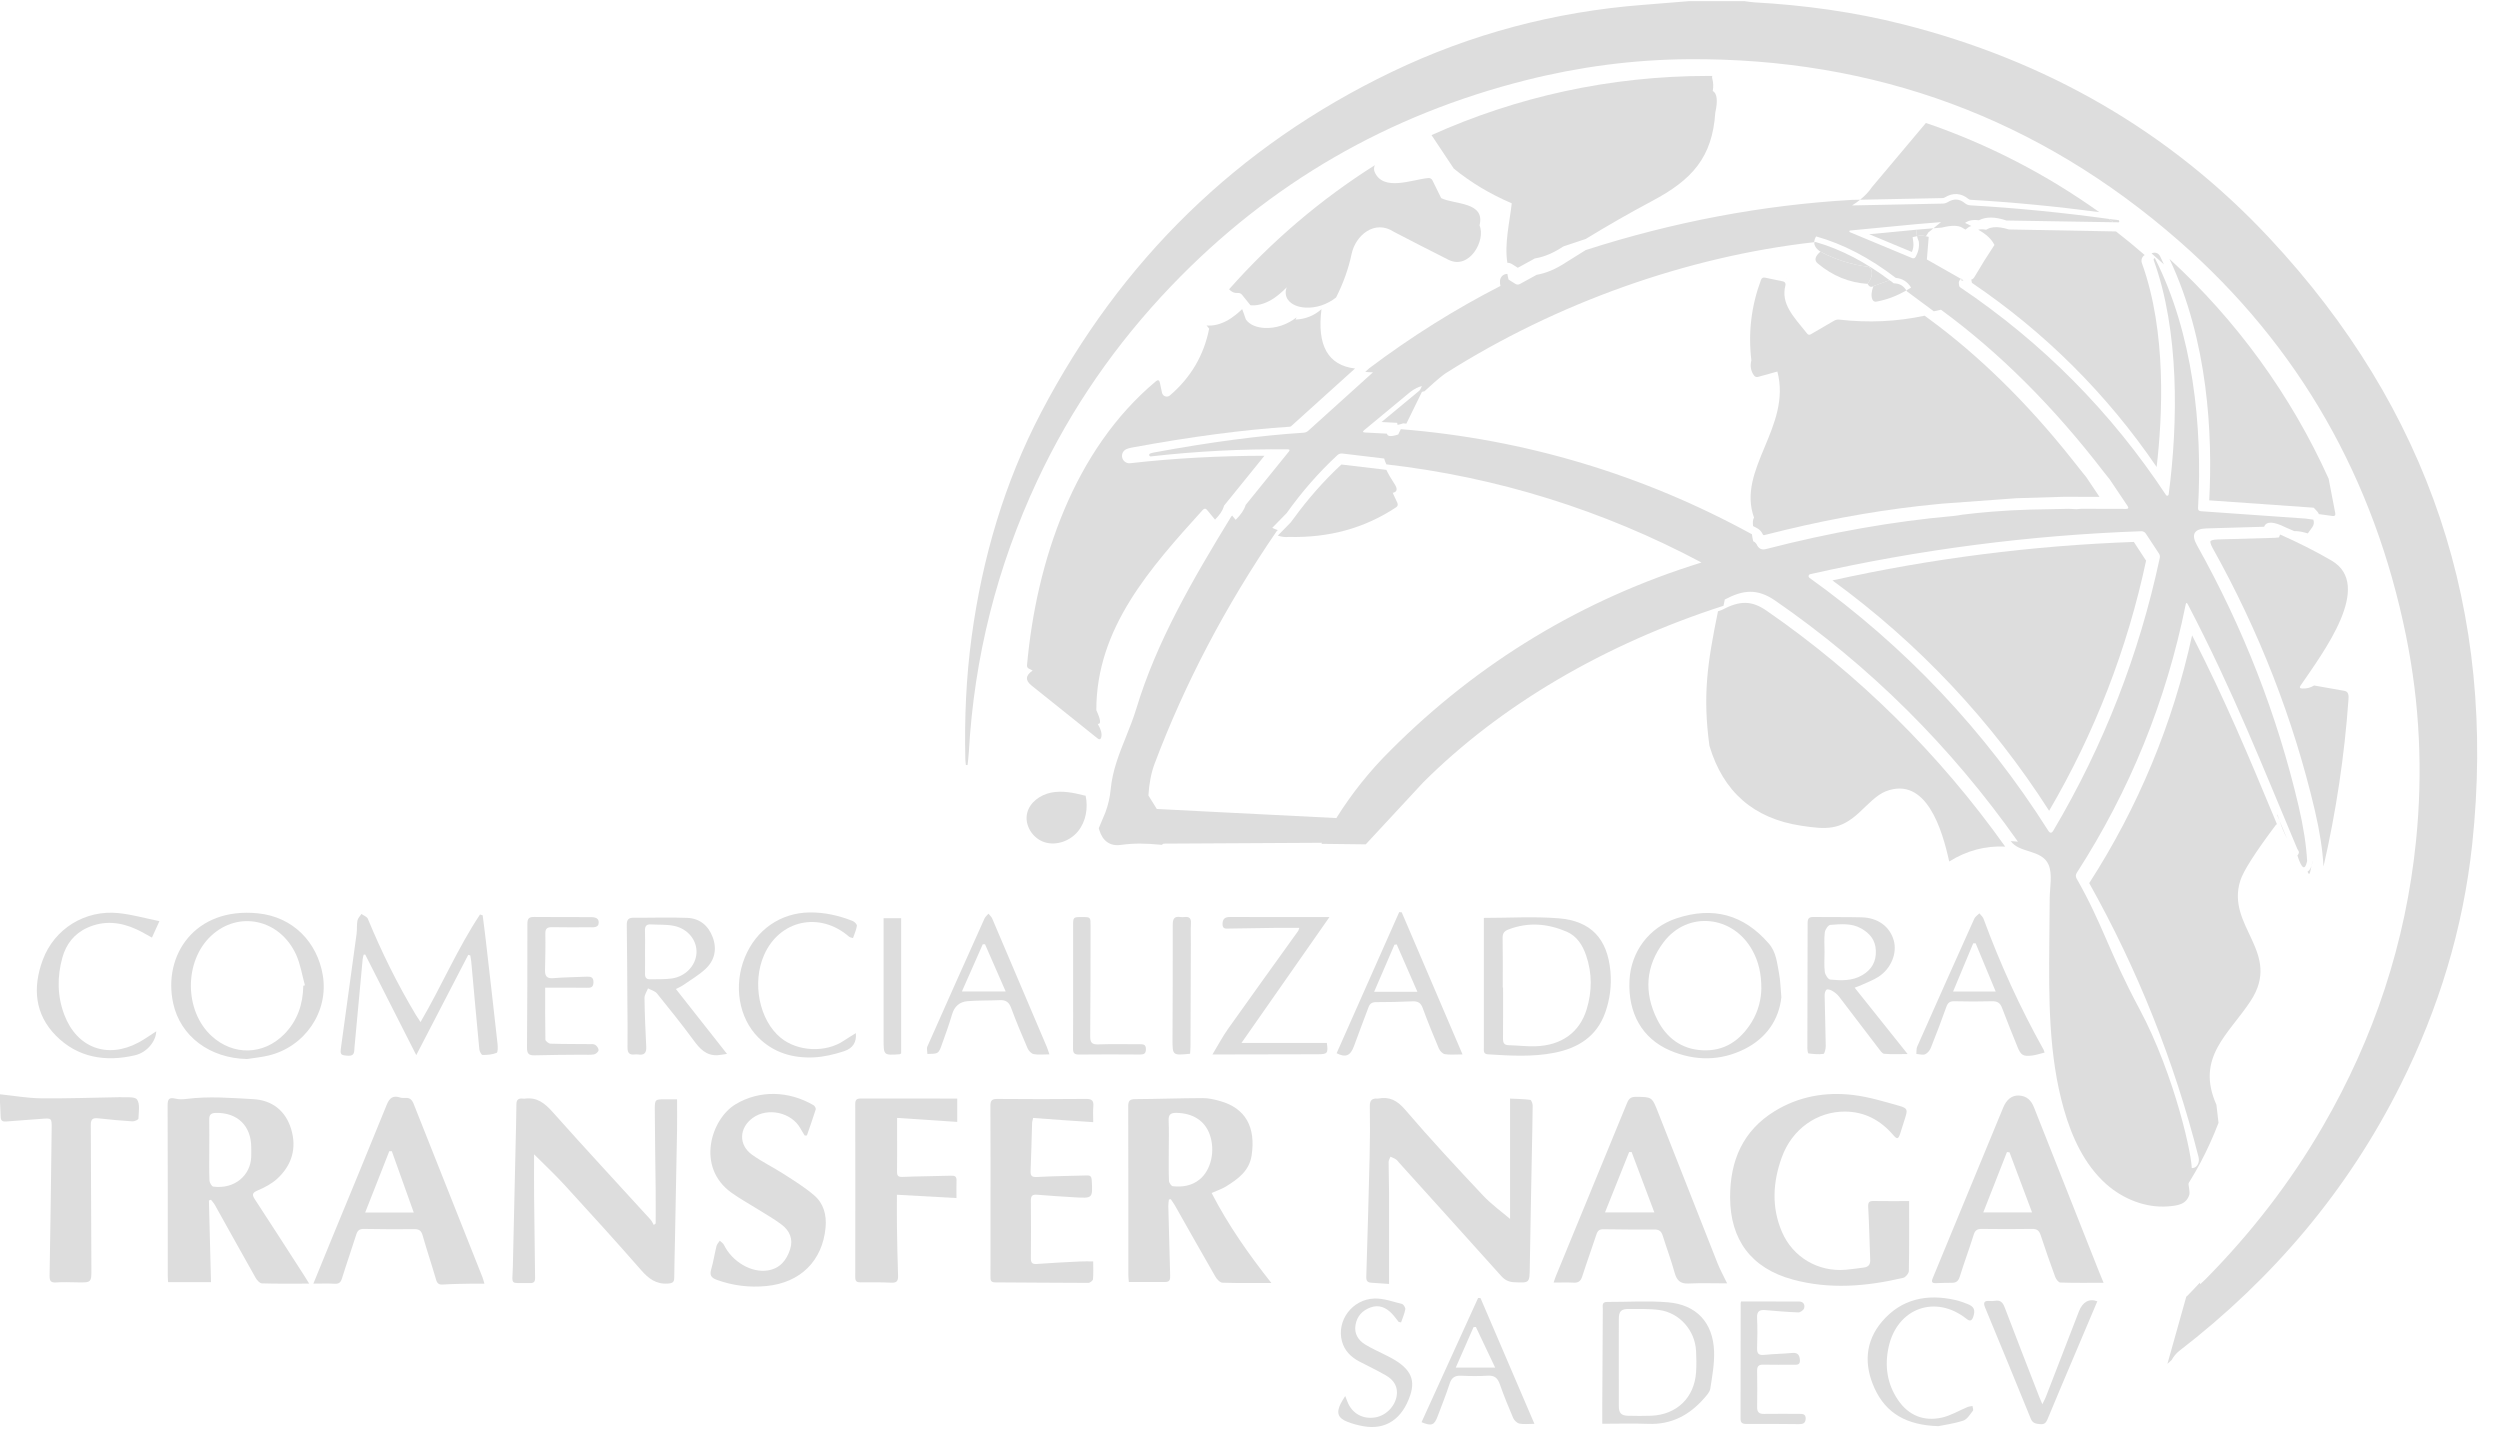 <svg height="258.657" version="1.2" viewBox="92.18 184.205 452.056 258.657" width="452.056" xmlns="http://www.w3.org/2000/svg" xmlns:xlink="http://www.w3.org/1999/xlink">
<g id="surface1">
<path d="M 502.586 227.301 C 484.434 207.855 462.129 195.156 436.336 188.613 C 427.488 186.371 418.492 185.133 409.387 184.629 C 408.797 184.598 408.211 184.484 407.625 184.414 L 397.559 184.414 C 394.781 184.637 392.008 184.875 389.23 185.09 C 373.348 186.32 358.18 190.324 343.832 197.215 C 315.871 210.648 294.828 231.34 280.465 258.734 C 273.809 271.438 269.812 285.082 267.879 299.316 C 266.879 306.691 266.562 314.094 266.734 321.523 C 266.742 321.863 266.801 322.199 266.836 322.535 L 267.137 322.551 C 267.215 321.77 267.324 320.992 267.367 320.211 C 268.328 303.043 272.465 286.676 279.746 271.105 C 285.871 258.016 294.02 246.301 304.008 235.875 C 321.797 217.301 343.223 204.965 368.152 198.695 C 377.746 196.281 387.496 194.988 397.398 194.91 C 431.16 194.656 460.863 205.586 486.211 227.793 C 507.969 246.855 521.504 270.836 527.25 299.195 C 529.734 311.449 530.309 323.809 529.055 336.23 C 527.191 354.668 521.48 371.879 512.184 387.906 C 506.309 398.043 499.188 407.227 490.949 415.555 C 490.648 415.855 490.328 416.141 490.035 416.414 C 490.008 416.32 489.984 416.23 489.957 416.141 C 489.215 416.949 488.461 417.75 487.688 418.527 C 487.633 418.582 487.566 418.613 487.512 418.664 C 486.367 422.715 485.25 426.773 484.098 430.82 C 484.344 430.59 484.598 430.359 484.852 430.141 C 485.203 429.508 485.688 428.906 486.238 428.48 C 503.191 415.41 516.711 399.48 526.293 380.297 C 533.148 366.578 537.582 352.105 539.211 336.855 C 543.703 294.781 531.406 258.184 502.586 227.301 " style=" stroke:none;fill-rule:nonzero;fill:#ddd;fill-opacity:1;"/>
<path d="M 430.566 233.02 C 430.461 232.68 430.227 232.484 429.875 232.438 C 426.852 232.027 424.012 231.117 421.355 229.711 C 420.348 230.57 420.191 231.289 420.887 231.859 C 423.562 234.09 426.555 235.316 429.867 235.535 C 430.57 234.617 430.805 233.777 430.566 233.02 " style=" stroke:none;fill-rule:nonzero;fill:#ddd;fill-opacity:1;"/>
<path d="M 414.77 233.938 C 414.758 233.934 414.746 233.93 414.73 233.926 C 414.777 233.938 414.816 233.961 414.855 233.98 C 414.828 233.965 414.805 233.945 414.77 233.938 " style=" stroke:none;fill-rule:nonzero;fill:#ddd;fill-opacity:1;"/>
<path d="M 348.801 254.871 L 341.992 260.516 L 344.824 260.664 L 344.887 261.035 C 345.055 261.008 345.316 260.949 345.691 260.824 L 345.883 260.758 L 346.086 260.773 C 346.219 260.785 346.348 260.801 346.48 260.812 L 349.656 254.328 C 349.414 254.457 349.137 254.621 348.801 254.871 " style=" stroke:none;fill-rule:nonzero;fill:#ddd;fill-opacity:1;"/>
<path d="M 454.66 225.484 L 453.941 225.344 C 453.004 225.207 452.203 225.281 451.578 225.609 L 451.316 225.746 L 451.023 225.703 C 450.574 225.641 450.199 225.66 449.887 225.75 C 451.316 226.527 452.301 227.441 452.82 228.5 C 451.566 230.387 450.352 232.328 449.188 234.32 C 449.086 234.484 448.969 234.609 448.824 234.688 C 448.727 234.746 448.656 234.773 448.582 234.809 L 448.652 234.852 L 448.73 235.277 C 448.73 235.301 448.738 235.328 448.742 235.352 C 461.941 244.277 473.176 255.473 482.148 268.645 C 483.211 259.52 483.977 244.176 479.492 231.812 C 479.293 231.238 479.492 230.848 479.625 230.668 C 479.727 230.496 479.859 230.395 479.992 230.328 C 478.305 228.852 476.574 227.43 474.801 226.055 L 455.449 225.699 C 455.172 225.609 454.918 225.551 454.66 225.484 " style=" stroke:none;fill-rule:nonzero;fill:#ddd;fill-opacity:1;"/>
<path d="M 446.879 234.547 C 446.84 234.574 446.812 234.602 446.773 234.629 L 446.848 234.672 C 446.859 234.629 446.859 234.602 446.879 234.547 " style=" stroke:none;fill-rule:nonzero;fill:#ddd;fill-opacity:1;"/>
<path d="M 491.66 274.68 L 510.547 276.008 L 511.164 276.66 C 511.312 276.812 511.41 276.988 511.48 277.168 L 513.934 277.504 C 514.352 277.566 514.523 277.387 514.441 276.965 L 513.25 270.766 C 506.414 255.613 496.562 242.117 484.469 231.02 C 491.469 245.867 492.285 262.785 491.66 274.68 " style=" stroke:none;fill-rule:nonzero;fill:#ddd;fill-opacity:1;"/>
<path d="M 434.898 235.453 L 434.605 235.43 L 434.371 235.25 C 434.203 235.117 434.027 235 433.855 234.871 L 430.926 235.945 C 430.559 236.957 430.5 237.758 430.746 238.344 C 430.891 238.676 431.145 238.809 431.504 238.742 C 433.398 238.395 435.191 237.707 436.887 236.715 C 436.395 235.93 435.762 235.527 434.898 235.453 " style=" stroke:none;fill-rule:nonzero;fill:#ddd;fill-opacity:1;"/>
<path d="M 441.789 225.484 L 438.77 225.734 L 438.664 225.742 C 438.684 226.152 438.738 226.535 438.824 226.902 L 438.906 226.879 C 439.332 226.781 439.73 226.77 440.086 226.848 L 440.434 226.926 L 440.875 226.227 Z M 441.789 225.484 " style=" stroke:none;fill-rule:nonzero;fill:#ddd;fill-opacity:1;"/>
<path d="M 365.492 231.906 L 366.633 232.625 L 369.711 230.938 L 369.875 230.906 C 371.453 230.633 373.098 229.934 374.758 228.832 L 374.984 228.723 C 376.293 228.27 377.602 227.84 378.914 227.414 C 382.883 224.988 386.879 222.699 390.895 220.562 C 398.137 216.727 401.793 212.703 402.344 204.57 C 402.824 202.391 402.668 201.086 401.883 200.652 C 402.027 199.906 402 199.156 401.793 198.406 C 401.738 198.211 401.75 198.062 401.797 197.941 C 401.547 197.941 401.301 197.934 401.051 197.934 C 383.227 197.934 366.297 201.762 351.031 208.633 L 355.051 214.68 C 358.094 217.176 361.59 219.273 365.539 220.973 C 365.16 224.352 364.18 228.352 364.75 231.727 C 364.891 231.727 365.047 231.738 365.223 231.789 Z M 365.492 231.906 " style=" stroke:none;fill-rule:nonzero;fill:#ddd;fill-opacity:1;"/>
<path d="M 443.844 219.906 C 445.301 219 446.82 219.102 448.121 220.184 C 448.227 220.273 448.359 220.324 448.492 220.332 C 456.148 220.773 463.969 221.531 471.77 222.562 C 462.242 215.766 451.707 210.285 440.414 206.434 C 440.395 206.465 440.383 206.492 440.355 206.523 L 430.676 218.035 C 430.105 218.883 429.379 219.641 428.527 220.32 L 443.461 220.023 C 443.594 220.02 443.723 219.98 443.844 219.906 " style=" stroke:none;fill-rule:nonzero;fill:#ddd;fill-opacity:1;"/>
<path d="M 447.223 234.887 L 446.848 234.672 C 446.766 234.961 446.891 235.035 447.223 234.887 " style=" stroke:none;fill-rule:nonzero;fill:#ddd;fill-opacity:1;"/>
<path d="M 482.777 230.555 C 482.492 229.98 482.008 229.898 481.812 229.891 C 481.695 229.887 481.465 229.91 481.238 230.031 C 481.988 230.688 482.734 231.348 483.469 232.02 C 483.238 231.531 483.023 231.039 482.777 230.555 " style=" stroke:none;fill-rule:nonzero;fill:#ddd;fill-opacity:1;"/>
<path d="M 510.336 340.102 L 510.363 339.973 L 510.359 339.895 C 510.289 340.191 510.227 340.484 510.156 340.777 C 510.242 340.52 510.297 340.273 510.336 340.102 " style=" stroke:none;fill-rule:nonzero;fill:#ddd;fill-opacity:1;"/>
<path d="M 503.906 331.496 C 504.059 331.859 504.211 332.223 504.363 332.59 C 504.266 332.305 504.156 332.023 504.074 331.734 C 504.031 331.582 503.977 331.504 503.906 331.496 " style=" stroke:none;fill-rule:nonzero;fill:#ddd;fill-opacity:1;"/>
<path d="M 419.219 288.469 C 419.223 288.473 419.23 288.477 419.23 288.484 C 419.227 288.473 419.223 288.465 419.219 288.453 C 419.219 288.457 419.219 288.465 419.219 288.469 " style=" stroke:none;fill-rule:nonzero;fill:#ddd;fill-opacity:1;"/>
<path d="M 426.578 226.043 C 426.578 226.051 426.59 226.055 426.59 226.062 C 426.586 226.047 426.586 226.031 426.59 226.016 C 426.586 226.023 426.578 226.031 426.578 226.043 " style=" stroke:none;fill-rule:nonzero;fill:#ddd;fill-opacity:1;"/>
<path d="M 401.496 285.863 C 401.504 285.887 401.5 285.91 401.504 285.93 C 401.5 285.91 401.504 285.887 401.496 285.863 " style=" stroke:none;fill-rule:nonzero;fill:#ddd;fill-opacity:1;"/>
<path d="M 475.383 224.328 C 475.402 224.262 475.387 224.176 475.34 224.066 C 475.336 224.039 475.32 224.027 475.293 224.027 C 474.695 223.941 474.094 223.871 473.496 223.789 C 473.77 223.988 474.039 224.188 474.309 224.391 L 475.23 224.406 C 475.32 224.414 475.367 224.387 475.383 224.328 " style=" stroke:none;fill-rule:nonzero;fill:#ddd;fill-opacity:1;"/>
<path d="M 453.809 224.789 C 453.539 224.727 453.281 224.672 453.031 224.637 Z M 453.809 224.789 " style=" stroke:none;fill-rule:nonzero;fill:#ddd;fill-opacity:1;"/>
<path d="M 437.891 229.77 C 438.148 229.184 438.23 228.602 438.148 227.988 L 438.023 227.09 L 438.824 226.902 C 438.738 226.535 438.684 226.152 438.664 225.742 L 430.172 226.559 Z M 437.891 229.77 " style=" stroke:none;fill-rule:nonzero;fill:#ddd;fill-opacity:1;"/>
<path d="M 426.586 225.98 C 426.582 225.992 426.59 226 426.59 226.016 C 426.59 225.996 426.598 225.98 426.602 225.969 C 426.598 225.977 426.59 225.973 426.586 225.98 " style=" stroke:none;fill-rule:nonzero;fill:#ddd;fill-opacity:1;"/>
<path d="M 421.355 229.711 C 424.012 231.117 426.852 232.027 429.875 232.438 C 430.23 232.484 430.457 232.68 430.566 233.02 C 430.805 233.777 430.574 234.617 429.867 235.535 C 430.18 236.062 430.531 236.199 430.926 235.945 L 433.855 234.871 C 429.477 231.582 424.984 229.254 420.488 227.969 C 420.402 227.977 420.316 227.992 420.234 228 C 420.219 228.633 420.586 229.203 421.355 229.711 " style=" stroke:none;fill-rule:nonzero;fill:#ddd;fill-opacity:1;"/>
<path d="M 415.191 234.605 C 415.195 234.574 415.188 234.543 415.188 234.512 C 415.188 234.559 415.191 234.602 415.18 234.648 C 415.184 234.633 415.188 234.621 415.191 234.605 " style=" stroke:none;fill-rule:nonzero;fill:#ddd;fill-opacity:1;"/>
<path d="M 344.848 275.117 L 344.012 273.32 C 344.836 273.164 344.941 272.625 344.328 271.699 C 343.652 270.664 343.176 269.832 342.867 269.168 C 342.695 269.152 342.531 269.125 342.359 269.105 L 334.789 268.207 C 334.742 268.203 334.727 268.203 334.676 268.25 C 331.559 271.148 328.684 274.414 326.109 277.953 C 325.961 278.16 325.801 278.355 325.652 278.562 L 325.555 278.684 L 323.234 281.055 C 323.953 281.285 324.617 281.375 325.227 281.293 C 332.5 281.484 338.965 279.699 344.621 275.938 C 344.926 275.73 345 275.457 344.848 275.117 " style=" stroke:none;fill-rule:nonzero;fill:#ddd;fill-opacity:1;"/>
<path d="M 401.457 286.297 C 401.465 286.277 401.465 286.258 401.477 286.238 C 401.465 286.258 401.465 286.281 401.453 286.301 C 401.453 286.297 401.457 286.297 401.457 286.297 " style=" stroke:none;fill-rule:nonzero;fill:#ddd;fill-opacity:1;"/>
<path d="M 469.629 270.789 L 469.434 270.5 L 468.508 269.348 C 467.941 268.609 467.363 267.902 466.789 267.18 C 458.73 257.035 450.027 248.488 440.863 241.781 L 440.199 241.289 C 435.215 242.359 430.066 242.605 424.758 242 C 424.426 241.965 424.113 242.027 423.824 242.199 L 419.621 244.648 C 419.363 244.801 419.141 244.758 418.953 244.527 C 416.418 241.379 414.156 239.125 415.031 235.77 C 415.043 235.727 415.039 235.688 415.039 235.645 C 415.039 235.605 415.043 235.57 415.039 235.535 C 415.031 235.5 415.016 235.469 415.004 235.438 C 414.992 235.402 414.98 235.371 414.965 235.34 C 414.945 235.312 414.918 235.289 414.895 235.262 C 414.871 235.238 414.852 235.211 414.82 235.188 C 414.793 235.168 414.758 235.156 414.723 235.141 C 414.688 235.121 414.648 235.102 414.605 235.094 L 411.367 234.414 C 410.988 234.332 410.734 234.469 410.602 234.828 C 408.848 239.535 408.27 244.383 408.867 249.371 C 408.609 250.371 408.762 251.27 409.32 252.066 C 409.516 252.348 409.773 252.445 410.102 252.348 L 413.57 251.387 C 416.191 261.406 406.199 269.031 409.348 277.805 C 409.141 278.094 409.09 278.613 409.172 279.328 C 409.395 279.449 409.621 279.566 409.844 279.688 C 410.172 279.836 410.496 280.117 410.746 280.488 L 410.824 280.633 C 410.992 281.016 411.082 280.996 411.281 280.945 C 412.492 280.633 413.699 280.336 414.902 280.047 C 424.367 277.77 433.609 276.203 442.445 275.367 C 442.793 275.336 443.141 275.297 443.488 275.266 L 456.828 274.293 L 465.305 274.039 L 466.457 274.039 L 471.816 274.055 Z M 469.629 270.789 " style=" stroke:none;fill-rule:nonzero;fill:#ddd;fill-opacity:1;"/>
<path d="M 509.441 341.824 C 509.453 341.848 509.457 341.879 509.469 341.902 C 509.656 342.336 509.801 342.32 509.906 341.863 C 509.996 341.5 510.07 341.141 510.156 340.777 C 510.023 341.172 509.809 341.582 509.441 341.824 " style=" stroke:none;fill-rule:nonzero;fill:#ddd;fill-opacity:1;"/>
<path d="M 508.184 308.156 C 512.309 302.109 521.441 290.023 513.758 285.559 C 510.781 283.832 507.68 282.27 504.469 280.859 L 504.273 281.375 L 503.574 281.453 L 493.168 281.75 C 492.238 281.777 491.926 281.98 491.883 282.059 C 491.84 282.133 491.828 282.508 492.281 283.32 C 500.672 298.312 506.887 314.262 510.754 330.734 C 511.645 334.543 512.168 337.941 512.316 340.844 L 512.32 340.895 C 514.598 330.957 516.109 320.902 516.836 310.723 C 516.883 310.316 516.863 309.98 516.785 309.715 C 516.688 309.387 516.469 309.195 516.137 309.133 L 510.621 308.156 C 509.961 308.566 509.238 308.75 508.453 308.703 C 508.035 308.684 507.945 308.5 508.184 308.156 " style=" stroke:none;fill-rule:nonzero;fill:#ddd;fill-opacity:1;"/>
<path d="M 423.523 289.156 C 439.117 300.527 452.297 314.539 462.707 330.812 C 470.957 316.719 476.844 301.523 480.238 285.586 L 478.027 282.199 C 459.723 282.852 441.395 285.191 423.523 289.156 " style=" stroke:none;fill-rule:nonzero;fill:#ddd;fill-opacity:1;"/>
<path d="M 419.281 288.172 C 419.277 288.176 419.277 288.18 419.273 288.184 C 419.277 288.176 419.289 288.168 419.297 288.16 C 419.293 288.168 419.285 288.168 419.281 288.172 " style=" stroke:none;fill-rule:nonzero;fill:#ddd;fill-opacity:1;"/>
<path d="M 411.617 294.633 C 408.934 292.789 406.82 292.754 403.531 294.492 L 403.367 294.562 C 403.188 294.617 403.012 294.68 402.832 294.738 C 400.879 304.281 400.062 309.992 401.285 319.066 C 403.77 327.395 409.293 332.211 417.859 333.512 C 422.414 334.199 424.852 334.371 428.348 331.152 C 429.766 329.844 431.484 327.945 433.16 327.297 C 440.523 324.449 443.395 334.32 444.641 339.984 C 447.828 338 451.203 337.109 454.762 337.289 C 442.848 320.547 428.34 306.191 411.617 294.633 " style=" stroke:none;fill-rule:nonzero;fill:#ddd;fill-opacity:1;"/>
<path d="M 499.156 365.18 C 504.891 356.414 494.641 351.746 497.277 343.441 C 497.812 341.727 499.949 338.379 503.684 333.398 C 503.77 333.289 503.844 333.242 503.906 333.25 C 503.758 332.895 503.605 332.531 503.461 332.176 C 498.883 321.18 494.547 310.766 488.562 299.094 C 485.062 315.109 478.809 330.16 469.957 343.895 C 478.672 359.422 485.32 376.082 489.719 393.391 C 489.867 393.961 489.754 394.398 489.629 394.664 C 489.328 395.332 488.82 395.418 488.586 395.418 C 488.574 395.418 488.562 395.418 488.555 395.414 C 488.336 395.41 487.797 395.312 487.527 394.582 C 485.102 388.312 482.473 382.02 479.711 375.883 C 479.711 375.883 479.707 375.883 479.703 375.883 L 479.598 375.887 C 479.457 377.535 479.012 379.078 478.211 380.496 C 478.059 380.77 478.039 381.051 478.156 381.34 L 484.965 398.891 L 486.035 400.941 C 488.934 396.934 491.367 392.367 493.336 387.246 L 492.961 383.977 C 489.145 375.395 495.188 371.242 499.156 365.18 " style=" stroke:none;fill-rule:nonzero;fill:#ddd;fill-opacity:1;"/>
<path d="M 505.715 335.824 C 505.258 334.742 504.809 333.66 504.363 332.59 C 504.73 333.703 505.18 334.785 505.715 335.824 " style=" stroke:none;fill-rule:nonzero;fill:#ddd;fill-opacity:1;"/>
<path d="M 306.352 350.027 C 306.113 350.051 305.867 350.059 305.633 350.023 C 304.52 349.855 304.234 350.34 304.238 351.426 C 304.262 358.32 304.215 365.219 304.195 372.117 C 304.188 375.062 304.195 375.062 307.379 374.746 C 307.402 374.301 307.441 373.91 307.445 373.523 C 307.469 367.301 307.492 361.082 307.512 354.863 C 307.516 353.625 307.461 352.387 307.531 351.156 C 307.586 350.23 307.207 349.926 306.352 350.027 " style=" stroke:none;fill-rule:nonzero;fill:#ddd;fill-opacity:1;"/>
<path d="M 254.844 374.84 C 254.914 374.832 254.98 374.77 255.125 374.691 L 255.125 350.238 L 251.953 350.238 L 251.953 372.133 C 251.953 375.035 251.953 375.039 254.844 374.84 " style=" stroke:none;fill-rule:nonzero;fill:#ddd;fill-opacity:1;"/>
<path d="M 341.375 382.848 C 341.34 382.855 341.297 382.852 341.258 382.852 C 340.277 382.793 339.855 383.156 339.875 384.234 C 339.93 387.262 339.91 390.293 339.84 393.32 C 339.668 400.578 339.461 407.832 339.234 415.086 C 339.211 415.82 339.461 416.109 340.148 416.152 C 341.219 416.215 342.289 416.297 343.355 416.371 C 343.355 410.777 343.367 405.359 343.355 399.941 C 343.348 398.066 343.273 396.191 343.273 394.316 C 343.273 393.996 343.488 393.676 343.609 393.359 C 343.938 393.516 344.293 393.641 344.598 393.844 C 344.824 393.992 344.984 394.242 345.172 394.449 C 351.32 401.262 357.477 408.066 363.598 414.898 C 364.262 415.641 364.957 416.012 365.953 416.059 C 368.793 416.191 368.758 416.223 368.801 413.32 C 368.906 406.418 369.047 399.52 369.176 392.621 C 369.227 389.789 369.301 386.961 369.32 384.129 C 369.324 383.766 369.082 383.109 368.887 383.086 C 367.723 382.93 366.539 382.922 365.234 382.855 L 365.234 404.609 C 363.816 403.395 361.902 402.031 360.324 400.352 C 355.543 395.266 350.785 390.148 346.25 384.848 C 344.82 383.18 343.438 382.465 341.375 382.848 " style=" stroke:none;fill-rule:nonzero;fill:#ddd;fill-opacity:1;"/>
<path d="M 130.336 353.441 C 135.281 348.797 142.758 350.375 145.711 356.801 C 146.508 358.535 146.797 360.504 147.316 362.367 C 147.219 362.395 147.121 362.426 147.023 362.457 C 146.961 365.812 145.961 368.805 143.551 371.234 C 139.801 375.012 134.359 375.129 130.438 371.535 C 125.492 367 125.441 358.039 130.336 353.441 M 136.855 375.699 C 138.148 375.496 139.465 375.375 140.734 375.07 C 147.301 373.496 151.668 367.156 150.543 360.512 C 149.543 354.633 145.234 349.984 138.766 349.348 C 127.395 348.23 121.617 356.941 123.492 365.605 C 124.789 371.605 130.141 375.574 136.855 375.699 " style=" stroke:none;fill-rule:nonzero;fill:#ddd;fill-opacity:1;"/>
<path d="M 180.016 354.176 C 179.848 352.688 179.645 351.203 179.457 349.715 C 179.297 349.668 179.137 349.617 178.977 349.566 C 174.898 355.707 172.02 362.535 168.219 369.016 C 167.875 368.492 167.629 368.141 167.406 367.77 C 164.055 362.188 161.18 356.371 158.699 350.352 C 158.539 349.965 157.934 349.758 157.535 349.469 C 157.285 349.867 156.895 350.238 156.812 350.668 C 156.668 351.445 156.766 352.262 156.66 353.051 C 155.738 359.883 154.801 366.711 153.852 373.539 C 153.656 374.93 153.762 375.016 155.121 375.105 C 156.371 375.188 156.211 374.297 156.277 373.602 C 156.785 368.281 157.262 362.957 157.758 357.637 C 157.781 357.363 157.875 357.098 157.938 356.832 L 158.215 356.801 C 161.242 362.77 164.27 368.734 167.449 374.996 C 170.695 368.73 173.77 362.793 176.848 356.859 C 176.973 356.898 177.098 356.934 177.219 356.973 C 177.277 357.352 177.359 357.727 177.395 358.105 C 177.875 363.387 178.344 368.672 178.855 373.949 C 178.891 374.32 179.23 374.965 179.434 374.965 C 180.293 374.969 181.203 374.902 181.98 374.586 C 182.223 374.488 182.207 373.512 182.145 372.953 C 181.453 366.691 180.738 360.434 180.016 354.176 " style=" stroke:none;fill-rule:nonzero;fill:#ddd;fill-opacity:1;"/>
<path d="M 212.465 382.984 C 210.66 382.984 210.578 382.984 210.582 384.781 C 210.594 389.605 210.691 394.43 210.738 399.254 C 210.758 401.316 210.742 403.371 210.742 405.43 C 210.629 405.523 210.516 405.617 210.402 405.707 C 210.199 405.371 210.047 404.988 209.785 404.707 C 203.898 398.25 197.953 391.848 192.145 385.324 C 190.703 383.699 189.285 382.543 187.023 382.871 C 186.91 382.887 186.785 382.859 186.668 382.852 C 185.941 382.793 185.566 383.043 185.559 383.859 C 185.539 386.488 185.461 389.121 185.402 391.754 C 185.242 398.891 185.074 406.027 184.918 413.164 C 184.844 416.805 184.191 416.137 188.059 416.215 C 188.738 416.23 188.945 415.93 188.934 415.273 C 188.859 410.41 188.801 405.543 188.758 400.676 C 188.73 398.215 188.754 395.75 188.754 392.934 C 190.746 394.93 192.582 396.637 194.27 398.484 C 198.93 403.574 203.574 408.68 208.113 413.875 C 209.469 415.418 210.816 416.457 212.988 416.301 C 213.875 416.234 214.09 415.992 214.098 415.207 C 214.117 412.977 214.184 410.742 214.227 408.508 C 214.355 401.891 214.488 395.27 214.605 388.648 C 214.637 386.793 214.609 384.938 214.609 382.984 C 213.812 382.984 213.137 382.984 212.465 382.984 " style=" stroke:none;fill-rule:nonzero;fill:#ddd;fill-opacity:1;"/>
<path d="M 188.824 375.031 C 191.695 374.945 194.57 374.949 197.441 374.918 C 198.16 374.91 198.891 374.984 199.59 374.867 C 199.914 374.809 200.383 374.402 200.41 374.121 C 200.438 373.801 200.117 373.328 199.812 373.137 C 199.512 372.949 199.047 373.008 198.652 373.004 C 196.336 372.98 194.023 373 191.711 372.922 C 191.387 372.914 190.809 372.449 190.801 372.188 C 190.738 369.047 190.762 365.902 190.762 362.801 C 193.395 362.801 195.824 362.773 198.25 362.816 C 198.996 362.832 199.461 362.785 199.492 361.855 C 199.523 360.82 198.922 360.781 198.184 360.812 C 196.191 360.898 194.195 360.918 192.207 361.078 C 191.043 361.176 190.715 360.684 190.734 359.645 C 190.781 357.449 190.836 355.254 190.789 353.062 C 190.766 352.07 191.148 351.84 192.055 351.859 C 194.25 351.91 196.445 351.879 198.641 351.875 C 199.387 351.875 200.434 352.035 200.441 351.023 C 200.453 349.969 199.363 350.043 198.586 350.039 C 195.316 350.016 192.039 350.059 188.766 350.012 C 187.812 349.996 187.543 350.324 187.543 351.254 C 187.551 358.715 187.527 366.18 187.473 373.641 C 187.465 374.668 187.75 375.062 188.824 375.031 " style=" stroke:none;fill-rule:nonzero;fill:#ddd;fill-opacity:1;"/>
<path d="M 158.211 403.457 C 159.727 399.605 161.152 395.984 162.574 392.363 C 162.727 392.367 162.879 392.367 163.031 392.371 C 164.348 396.047 165.66 399.723 166.996 403.457 Z M 166.977 383.809 C 166.688 383.078 166.297 382.676 165.488 382.73 C 165.172 382.754 164.832 382.758 164.539 382.664 C 163.254 382.238 162.617 382.715 162.113 383.961 C 158.812 392.121 155.434 400.25 152.082 408.395 C 151.023 410.965 149.98 413.535 148.844 416.316 C 150.258 416.316 151.48 416.266 152.699 416.336 C 153.488 416.379 153.797 416.082 154.023 415.348 C 154.848 412.684 155.777 410.055 156.613 407.398 C 156.848 406.664 157.227 406.41 157.992 406.422 C 161.023 406.473 164.059 406.492 167.094 406.461 C 167.965 406.449 168.355 406.738 168.598 407.59 C 169.363 410.27 170.254 412.914 171.031 415.59 C 171.238 416.301 171.539 416.523 172.281 416.477 C 173.992 416.363 175.711 416.355 177.422 416.32 C 178.156 416.301 178.887 416.316 179.77 416.316 C 179.594 415.73 179.527 415.43 179.414 415.141 C 175.266 404.699 171.109 394.258 166.977 383.809 " style=" stroke:none;fill-rule:nonzero;fill:#ddd;fill-opacity:1;"/>
<path d="M 364.969 352.266 C 368.523 350.902 372.023 351.203 375.438 352.66 C 377.305 353.453 378.344 355.094 378.984 356.961 C 380.098 360.199 380.07 363.48 379.082 366.719 C 377.797 370.918 374.496 373.266 369.777 373.395 C 368.191 373.441 366.598 373.238 365.008 373.203 C 364.148 373.188 363.949 372.77 363.957 371.996 C 363.984 368.926 363.969 365.859 363.969 362.789 L 363.91 362.789 C 363.91 359.801 363.945 356.816 363.887 353.828 C 363.867 352.949 364.188 352.562 364.969 352.266 M 361.238 374.852 C 365.266 375.102 369.293 375.359 373.289 374.562 C 377.586 373.707 380.934 371.59 382.457 367.258 C 383.301 364.863 383.613 362.363 383.379 359.832 C 382.832 353.953 379.895 350.727 374.004 350.254 C 369.578 349.898 365.098 350.184 360.492 350.184 L 360.492 352.812 C 360.492 359.758 360.492 366.703 360.492 373.648 C 360.492 374.199 360.367 374.797 361.238 374.852 " style=" stroke:none;fill-rule:nonzero;fill:#ddd;fill-opacity:1;"/>
<path d="M 137.602 393.469 C 137.453 396.715 134.641 399.27 130.75 398.773 C 130.461 398.738 130.07 398.055 130.055 397.66 C 129.98 395.828 130.023 393.992 130.02 392.156 C 130.02 390.324 130.047 388.488 130.012 386.652 C 129.992 385.781 130.324 385.465 131.203 385.445 C 135.094 385.352 137.605 387.77 137.609 391.676 C 137.613 392.273 137.629 392.871 137.602 393.469 M 138.27 401.078 C 137.703 400.215 137.797 399.879 138.797 399.453 C 140.059 398.914 141.352 398.238 142.344 397.312 C 144.945 394.891 145.867 391.848 144.832 388.387 C 143.824 385.027 141.363 383.141 137.98 382.957 C 133.984 382.738 129.965 382.398 125.953 382.91 C 125.289 382.996 124.574 383.027 123.934 382.871 C 122.816 382.605 122.484 382.875 122.488 384.066 C 122.531 394.324 122.512 404.582 122.516 414.844 C 122.516 415.227 122.551 415.613 122.574 416.047 L 130.332 416.047 C 130.203 411.07 130.078 406.172 129.957 401.273 C 130.082 401.23 130.207 401.188 130.332 401.145 C 130.57 401.457 130.844 401.746 131.035 402.086 C 133.488 406.473 135.918 410.871 138.391 415.242 C 138.633 415.676 139.133 416.254 139.531 416.266 C 142.27 416.355 145.008 416.312 148.086 416.312 C 147.602 415.531 147.363 415.133 147.109 414.742 C 144.168 410.184 141.242 405.617 138.27 401.078 " style=" stroke:none;fill-rule:nonzero;fill:#ddd;fill-opacity:1;"/>
<path d="M 113.797 382.586 C 113.762 382.582 113.719 382.602 113.68 382.605 C 108.977 382.684 104.273 382.859 99.574 382.805 C 97.121 382.773 94.672 382.336 92.09 382.066 C 92.164 383.449 92.277 384.793 92.297 386.137 C 92.312 386.938 92.699 387.047 93.367 386.992 C 95.473 386.812 97.586 386.688 99.691 386.516 C 101.488 386.367 101.547 386.383 101.523 388.168 C 101.414 397.066 101.305 405.965 101.148 414.859 C 101.133 415.789 101.324 416.16 102.312 416.098 C 103.547 416.016 104.789 416.055 106.027 416.082 C 108.777 416.141 108.723 416.152 108.703 413.359 C 108.648 404.777 108.652 396.195 108.598 387.613 C 108.59 386.566 108.973 386.309 109.949 386.422 C 112.012 386.66 114.078 386.84 116.148 386.973 C 116.508 386.996 117.203 386.664 117.211 386.477 C 117.25 385.293 117.535 383.824 116.953 383.016 C 116.523 382.422 114.895 382.699 113.797 382.586 " style=" stroke:none;fill-rule:nonzero;fill:#ddd;fill-opacity:1;"/>
<path d="M 445.34 363.5 C 446.594 360.504 447.785 357.645 448.98 354.785 C 449.125 354.781 449.27 354.773 449.418 354.77 C 450.602 357.621 451.789 360.477 453.047 363.5 Z M 450.098 349.363 C 449.785 349.676 449.352 349.938 449.18 350.316 C 445.715 358.02 442.273 365.734 438.852 373.457 C 438.68 373.848 438.746 374.34 438.699 374.785 C 439.238 374.816 439.848 375.02 440.293 374.836 C 440.73 374.652 441.137 374.129 441.324 373.66 C 442.301 371.219 443.234 368.762 444.117 366.285 C 444.387 365.527 444.746 365.23 445.578 365.254 C 447.852 365.312 450.129 365.316 452.402 365.254 C 453.352 365.23 453.855 365.555 454.188 366.441 C 455.07 368.793 456.027 371.113 456.961 373.445 C 457.582 375.004 457.996 375.281 459.645 375.066 C 460.383 374.973 461.098 374.723 461.883 374.531 C 461.805 374.297 461.773 374.141 461.703 374.012 C 457.461 366.41 453.852 358.523 450.852 350.352 C 450.719 349.977 450.355 349.688 450.098 349.363 " style=" stroke:none;fill-rule:nonzero;fill:#ddd;fill-opacity:1;"/>
<path d="M 209.707 361.281 C 209.043 361.297 208.805 360.934 208.812 360.297 C 208.832 358.941 208.816 357.582 208.816 356.227 C 208.816 354.988 208.852 353.75 208.805 352.516 C 208.777 351.711 209.031 351.305 209.883 351.359 C 211.273 351.449 212.699 351.34 214.047 351.621 C 216.602 352.152 218.242 354.262 218.121 356.527 C 218.004 358.785 216.148 360.781 213.648 361.137 C 212.355 361.32 211.023 361.25 209.707 361.281 M 223.637 374.773 C 220.434 370.707 217.465 366.938 214.398 363.043 C 214.902 362.777 215.301 362.621 215.645 362.383 C 217.043 361.406 218.551 360.543 219.781 359.383 C 221.414 357.84 221.855 355.82 221.051 353.668 C 220.27 351.578 218.703 350.27 216.484 350.18 C 213.266 350.043 210.039 350.18 206.812 350.148 C 205.832 350.137 205.5 350.484 205.516 351.473 C 205.582 356.176 205.594 360.879 205.625 365.586 C 205.641 368.258 205.691 370.93 205.648 373.598 C 205.633 374.609 206 374.996 206.973 374.875 C 207.172 374.852 207.379 374.848 207.57 374.879 C 208.66 375.051 209.09 374.609 209.035 373.504 C 208.887 370.559 208.758 367.613 208.719 364.668 C 208.707 364.09 209.129 363.508 209.352 362.926 C 209.898 363.223 210.609 363.395 210.973 363.84 C 213.23 366.629 215.477 369.434 217.602 372.32 C 218.703 373.824 219.84 375.086 221.863 375.016 C 222.359 374.996 222.852 374.883 223.637 374.773 " style=" stroke:none;fill-rule:nonzero;fill:#ddd;fill-opacity:1;"/>
<path d="M 107.977 351.957 C 110.98 350.602 113.965 350.914 116.883 352.258 C 117.781 352.668 118.625 353.188 119.656 353.742 C 120.074 352.824 120.457 351.973 121.004 350.77 C 118.434 350.25 116.059 349.57 113.633 349.316 C 107.57 348.684 102.004 352.137 99.91 357.785 C 98.066 362.766 98.445 367.582 102.285 371.469 C 106.223 375.453 111.254 376.266 116.586 375.023 C 118.797 374.508 120.383 372.457 120.434 370.688 C 119.387 371.355 118.352 372.113 117.234 372.711 C 111.609 375.73 106.094 373.684 103.82 367.73 C 102.523 364.34 102.5 360.852 103.449 357.387 C 104.125 354.934 105.609 353.023 107.977 351.957 " style=" stroke:none;fill-rule:nonzero;fill:#ddd;fill-opacity:1;"/>
<path d="M 422.098 356.375 C 422.098 355.176 421.996 353.969 422.145 352.793 C 422.207 352.289 422.758 351.477 423.133 351.449 C 425.023 351.309 426.965 351.09 428.738 352.098 C 430.297 352.984 431.293 354.188 431.375 356.07 C 431.465 358.074 430.637 359.512 428.941 360.523 C 427.117 361.609 425.109 361.523 423.129 361.336 C 422.746 361.297 422.211 360.469 422.145 359.953 C 421.996 358.777 422.098 357.57 422.098 356.375 M 423.539 363.402 C 423.977 363.668 424.406 364.004 424.715 364.406 C 427.121 367.531 429.492 370.68 431.891 373.812 C 432.172 374.18 432.527 374.727 432.883 374.754 C 434.191 374.871 435.52 374.801 437.121 374.801 C 433.809 370.648 430.734 366.801 427.543 362.801 C 428.117 362.578 428.48 362.457 428.824 362.297 C 429.836 361.828 430.902 361.441 431.832 360.844 C 434.141 359.355 435.27 356.551 434.605 354.23 C 433.895 351.746 431.754 350.156 428.816 350.078 C 425.902 350.004 422.988 350.059 420.074 350.02 C 419.289 350.008 419.039 350.305 419.039 351.074 C 419.035 358.656 419.004 366.242 418.992 373.824 C 418.992 374.125 419.09 374.676 419.191 374.688 C 420.09 374.793 421.012 374.895 421.898 374.773 C 422.102 374.746 422.32 373.863 422.316 373.379 C 422.277 370.305 422.164 367.238 422.113 364.164 C 422.109 363.812 422.242 363.281 422.484 363.152 C 422.73 363.023 423.23 363.215 423.539 363.402 " style=" stroke:none;fill-rule:nonzero;fill:#ddd;fill-opacity:1;"/>
<path d="M 393 354.57 C 397.336 348.832 405.609 349.688 409.094 356.129 C 410.16 358.098 410.672 360.207 410.672 362.953 C 410.648 364.793 410.156 367.039 408.902 369.055 C 406.863 372.328 404.02 374.32 400.023 374.121 C 396.199 373.93 393.484 371.844 391.832 368.539 C 389.418 363.703 389.715 358.918 393 354.57 M 394.129 374.145 C 398.652 376.09 403.285 376.082 407.668 373.883 C 411.598 371.906 413.863 368.559 414.289 364.52 C 414.129 362.781 414.117 361.492 413.875 360.25 C 413.508 358.355 413.391 356.391 412.004 354.801 C 407.473 349.586 401.949 348.059 395.305 350.27 C 390.383 351.906 387.09 356.258 386.828 361.465 C 386.531 367.391 389.113 371.98 394.129 374.145 " style=" stroke:none;fill-rule:nonzero;fill:#ddd;fill-opacity:1;"/>
<path d="M 355.414 431.492 C 356.512 429 357.57 426.59 358.629 424.18 L 359.051 424.152 C 360.18 426.531 361.309 428.91 362.535 431.492 Z M 359.453 418.91 C 356.043 426.395 352.633 433.879 349.223 441.371 C 351.082 442.121 351.535 441.93 352.168 440.227 C 352.891 438.285 353.672 436.363 354.309 434.395 C 354.668 433.285 355.285 432.906 356.414 432.965 C 358.004 433.043 359.609 433.059 361.199 432.961 C 362.418 432.883 362.984 433.383 363.375 434.484 C 364.102 436.547 364.922 438.582 365.789 440.594 C 365.977 441.027 366.469 441.52 366.906 441.617 C 367.66 441.785 368.48 441.664 369.637 441.664 C 366.316 433.93 363.102 426.426 359.887 418.922 C 359.742 418.918 359.598 418.914 359.453 418.91 " style=" stroke:none;fill-rule:nonzero;fill:#ddd;fill-opacity:1;"/>
<path d="M 450.801 403.434 C 452.277 399.668 453.68 396.094 455.082 392.523 C 455.234 392.539 455.391 392.555 455.543 392.57 C 456.887 396.148 458.23 399.727 459.621 403.434 Z M 459.98 384.465 C 459.48 383.184 458.664 382.379 457.27 382.301 C 456.004 382.23 455.02 382.996 454.422 384.438 C 450.164 394.75 445.906 405.066 441.641 415.375 C 441.359 416.059 441.59 416.25 442.246 416.227 C 443.203 416.195 444.16 416.156 445.117 416.164 C 445.902 416.168 446.301 415.848 446.547 415.062 C 447.344 412.516 448.273 410.012 449.07 407.465 C 449.32 406.66 449.719 406.414 450.523 406.422 C 453.559 406.461 456.594 406.469 459.629 406.418 C 460.5 406.406 460.906 406.719 461.172 407.531 C 462.004 410.066 462.883 412.586 463.805 415.09 C 463.957 415.508 464.406 416.109 464.734 416.117 C 467.277 416.203 469.824 416.164 472.555 416.164 C 472.227 415.371 471.969 414.762 471.727 414.145 C 467.805 404.254 463.883 394.363 459.98 384.465 " style=" stroke:none;fill-rule:nonzero;fill:#ddd;fill-opacity:1;"/>
<path d="M 343.18 429.457 C 342.965 429.348 342.75 429.246 342.535 429.137 C 341.367 428.539 340.156 428.012 339.039 427.324 C 337.766 426.543 337.027 425.359 337.285 423.805 C 337.543 422.219 338.512 421.156 340.023 420.613 C 341.527 420.078 342.762 420.617 343.812 421.68 C 344.281 422.152 344.664 422.715 345.086 423.234 C 345.234 423.266 345.379 423.297 345.523 423.328 C 345.793 422.539 346.141 421.766 346.289 420.957 C 346.344 420.672 345.973 420.066 345.695 419.996 C 344.055 419.582 342.375 418.961 340.723 419.008 C 336.684 419.125 333.84 423.023 334.832 426.723 C 335.301 428.465 336.465 429.602 338.008 430.41 C 339.594 431.242 341.223 432.004 342.77 432.902 C 343.945 433.586 344.816 434.578 344.781 436.074 C 344.734 438.164 342.996 440.133 340.902 440.496 C 338.621 440.895 336.645 439.793 335.828 437.664 C 335.715 437.363 335.594 437.066 335.422 436.637 C 335.09 437.195 334.816 437.586 334.605 438.012 C 333.781 439.68 334.105 440.629 335.836 441.305 C 336.758 441.664 337.73 441.926 338.707 442.098 C 342.746 442.816 345.73 440.82 347.18 436.492 C 348.207 433.426 347.07 431.426 343.18 429.457 " style=" stroke:none;fill-rule:nonzero;fill:#ddd;fill-opacity:1;"/>
<path d="M 398.871 432.309 C 398.57 436.93 395.387 440.016 390.75 440.203 C 389.359 440.262 387.961 440.238 386.566 440.207 C 385.359 440.18 384.906 439.719 384.902 438.523 C 384.887 435.852 384.895 433.18 384.895 430.508 C 384.895 427.918 384.891 425.324 384.898 422.734 C 384.902 421.301 385.309 420.879 386.75 420.898 C 388.582 420.922 390.438 420.832 392.238 421.086 C 395.91 421.605 398.676 424.777 398.867 428.488 C 398.93 429.762 398.953 431.039 398.871 432.309 M 393.766 419.688 C 390.129 419.387 386.445 419.641 382.781 419.625 C 381.781 419.621 382.008 420.324 382.004 420.879 C 381.965 426.621 381.938 432.363 381.906 438.109 C 381.902 439.336 381.906 440.566 381.906 441.652 C 384.75 441.652 387.496 441.566 390.238 441.672 C 394.395 441.832 397.641 440.105 400.301 437.074 C 400.762 436.547 401.34 435.945 401.438 435.312 C 401.785 433.082 402.203 430.812 402.125 428.574 C 401.941 423.363 398.957 420.121 393.766 419.688 " style=" stroke:none;fill-rule:nonzero;fill:#ddd;fill-opacity:1;"/>
<path d="M 344.328 355.031 C 344.465 355.012 344.602 354.992 344.738 354.977 C 345.961 357.777 347.188 360.586 348.477 363.539 L 340.656 363.539 C 341.918 360.617 343.121 357.82 344.328 355.031 M 337.012 373.359 C 337.855 371 338.781 368.668 339.645 366.316 C 339.887 365.656 340.297 365.418 340.996 365.414 C 343.188 365.406 345.383 365.379 347.57 365.27 C 348.555 365.223 349.082 365.52 349.434 366.477 C 350.34 368.941 351.332 371.375 352.355 373.793 C 352.543 374.227 353.023 374.75 353.438 374.82 C 354.363 374.973 355.332 374.867 356.637 374.867 C 352.898 366.137 349.27 357.656 345.645 349.176 C 345.492 349.164 345.344 349.148 345.188 349.133 C 341.418 357.641 337.645 366.148 333.871 374.652 C 335.523 375.5 336.391 375.086 337.012 373.359 " style=" stroke:none;fill-rule:nonzero;fill:#ddd;fill-opacity:1;"/>
<path d="M 326.539 350.031 C 322.547 350.031 318.551 350.043 314.559 350.023 C 313.652 350.016 313.254 350.383 313.242 351.297 C 313.23 352.285 313.922 352.113 314.488 352.109 C 317.281 352.078 320.074 352.02 322.867 351.984 C 324.242 351.969 325.621 351.984 327.125 351.984 C 327.008 352.309 326.988 352.438 326.926 352.527 C 322.695 358.434 318.441 364.32 314.242 370.242 C 313.254 371.641 312.449 373.168 311.418 374.875 C 312.242 374.875 312.676 374.875 313.109 374.875 C 318.902 374.863 324.691 374.852 330.48 374.84 C 332.227 374.836 332.371 374.656 332.102 372.789 L 316.668 372.789 C 321.969 365.207 327.168 357.77 332.574 350.031 C 330.27 350.031 328.406 350.031 326.539 350.031 " style=" stroke:none;fill-rule:nonzero;fill:#ddd;fill-opacity:1;"/>
<path d="M 382.402 403.43 C 383.91 399.664 385.336 396.098 386.762 392.531 C 386.91 392.523 387.062 392.516 387.211 392.512 C 388.562 396.102 389.918 399.699 391.32 403.43 Z M 391.98 385.293 C 390.891 382.527 390.887 382.566 387.969 382.539 C 387.094 382.531 386.711 382.867 386.395 383.637 C 382.125 394.066 377.824 404.484 373.535 414.91 C 373.391 415.254 373.285 415.609 373.105 416.121 C 374.461 416.121 375.613 416.078 376.762 416.137 C 377.641 416.18 378.027 415.809 378.289 414.992 C 379.102 412.453 380.02 409.945 380.852 407.41 C 381.074 406.734 381.402 406.469 382.133 406.48 C 385.207 406.531 388.281 406.543 391.352 406.527 C 392.164 406.523 392.582 406.832 392.824 407.602 C 393.523 409.844 394.359 412.043 394.98 414.305 C 395.363 415.695 395.977 416.371 397.516 416.293 C 399.762 416.184 402.02 416.266 404.484 416.266 C 403.832 414.906 403.215 413.805 402.754 412.641 C 399.148 403.531 395.57 394.406 391.98 385.293 " style=" stroke:none;fill-rule:nonzero;fill:#ddd;fill-opacity:1;"/>
<path d="M 468.094 421.34 C 466.105 426.508 464.105 431.672 462.102 436.832 C 461.957 437.199 461.758 437.551 461.48 438.117 C 461.211 437.484 461.051 437.129 460.91 436.762 C 458.82 431.375 456.719 425.996 454.664 420.594 C 454.332 419.715 453.887 419.25 452.914 419.422 C 452.602 419.477 452.273 419.473 451.957 419.449 C 450.992 419.371 450.746 419.703 451.129 420.633 C 453.906 427.332 456.664 434.035 459.398 440.754 C 459.746 441.609 460.375 441.656 461.117 441.723 C 461.844 441.789 462.152 441.477 462.418 440.832 C 463.984 437.039 465.594 433.266 467.195 429.484 C 468.602 426.16 470.012 422.836 471.422 419.508 C 469.93 418.945 468.742 419.648 468.094 421.34 " style=" stroke:none;fill-rule:nonzero;fill:#ddd;fill-opacity:1;"/>
<path d="M 447.93 419.988 C 447.227 419.719 446.512 419.449 445.777 419.281 C 440.645 418.117 436.02 419.051 432.516 423.145 C 429.414 426.773 429.207 431 431.148 435.254 C 433.23 439.812 436.992 441.914 442.668 442.086 C 443.711 441.867 445.504 441.637 447.188 441.082 C 447.891 440.848 448.406 439.957 448.926 439.301 C 449.055 439.141 448.879 438.738 448.844 438.441 C 448.551 438.5 448.238 438.516 447.965 438.625 C 446.406 439.27 444.914 440.184 443.297 440.543 C 440.031 441.266 437.289 440.148 435.391 437.363 C 433.398 434.441 432.938 431.16 433.691 427.75 C 435.242 420.715 442.176 418.234 447.766 422.68 C 448.383 423.172 448.742 423.047 448.988 422.312 C 449.398 421.07 449.145 420.453 447.93 419.988 " style=" stroke:none;fill-rule:nonzero;fill:#ddd;fill-opacity:1;"/>
<path d="M 417.477 439.863 C 415.363 439.859 413.246 439.844 411.129 439.871 C 410.27 439.883 409.898 439.551 409.91 438.672 C 409.941 436.477 409.945 434.281 409.906 432.086 C 409.895 431.258 410.188 430.945 411.02 430.965 C 412.816 431.004 414.613 430.98 416.41 430.973 C 416.988 430.969 417.703 431.129 417.645 430.152 C 417.598 429.273 417.285 428.746 416.246 428.848 C 414.578 429.008 412.898 429.023 411.234 429.195 C 410.246 429.297 409.863 429.027 409.902 427.984 C 409.969 426.152 409.977 424.312 409.898 422.48 C 409.852 421.32 410.34 421.004 411.395 421.102 C 413.379 421.277 415.371 421.445 417.359 421.516 C 417.719 421.527 418.312 421.098 418.41 420.762 C 418.586 420.145 418.293 419.551 417.496 419.547 C 414.031 419.535 410.566 419.543 407 419.543 C 406.977 419.652 406.934 419.77 406.934 419.883 C 406.926 426.824 406.93 433.77 406.91 440.719 C 406.91 441.457 407.207 441.684 407.91 441.684 C 411.105 441.672 414.297 441.68 417.492 441.719 C 418.211 441.73 418.645 441.547 418.688 440.762 C 418.734 439.844 418.094 439.867 417.477 439.863 " style=" stroke:none;fill-rule:nonzero;fill:#ddd;fill-opacity:1;"/>
<path d="M 437.344 414.031 C 437.422 409.887 437.391 405.742 437.391 401.387 C 435.207 401.387 433.102 401.41 430.996 401.375 C 430.156 401.359 429.941 401.598 429.992 402.48 C 430.176 405.664 430.227 408.855 430.355 412.043 C 430.387 412.895 430 413.305 429.203 413.406 C 428.094 413.547 426.992 413.719 425.879 413.809 C 420.93 414.215 416.379 411.539 414.41 406.992 C 412.473 402.504 412.75 397.949 414.375 393.457 C 416.215 388.375 420.75 385.16 425.844 385.203 C 429.379 385.238 432.211 386.773 434.492 389.414 C 435.223 390.262 435.43 390.223 435.777 389.176 C 436.094 388.23 436.383 387.281 436.68 386.328 C 437.137 384.879 437.109 384.59 435.602 384.164 C 432.852 383.387 430.078 382.539 427.258 382.203 C 422.273 381.605 417.449 382.453 413.102 385.113 C 407.305 388.664 405.016 394.094 405.023 400.691 C 405.031 408.414 408.883 413.543 416.332 415.57 C 423.016 417.395 429.699 416.824 436.336 415.262 C 436.762 415.16 437.336 414.461 437.344 414.031 " style=" stroke:none;fill-rule:nonzero;fill:#ddd;fill-opacity:1;"/>
<path d="M 299.387 373.891 C 299.379 373.059 298.922 373.02 298.305 373.023 C 295.789 373.031 293.273 372.965 290.758 373.055 C 289.566 373.094 289.301 372.672 289.312 371.551 C 289.375 364.926 289.367 358.301 289.379 351.676 C 289.383 350.031 289.379 350.031 287.895 350.031 C 286.223 350.023 286.223 350.023 286.223 351.625 C 286.219 355.219 286.223 358.809 286.223 362.402 C 286.223 366.195 286.242 369.988 286.207 373.781 C 286.199 374.605 286.426 374.898 287.281 374.891 C 290.957 374.852 294.629 374.859 298.305 374.887 C 299.043 374.891 299.395 374.719 299.387 373.891 " style=" stroke:none;fill-rule:nonzero;fill:#ddd;fill-opacity:1;"/>
<path d="M 247.816 382.844 C 247.121 382.84 246.828 383.055 246.828 383.805 C 246.848 394.254 246.848 404.711 246.828 415.164 C 246.828 415.938 247.145 416.094 247.828 416.086 C 249.664 416.07 251.5 416.051 253.332 416.145 C 254.379 416.195 254.605 415.789 254.57 414.832 C 254.461 411.848 254.41 408.859 254.367 405.867 C 254.34 404.016 254.363 402.16 254.363 400.242 C 258.031 400.445 261.527 400.641 265.133 400.84 C 265.133 399.664 265.105 398.68 265.141 397.695 C 265.172 396.941 264.867 396.77 264.137 396.797 C 261.23 396.898 258.312 396.887 255.406 397.016 C 254.555 397.051 254.371 396.793 254.383 396.031 C 254.414 393.879 254.395 391.723 254.395 389.57 L 254.395 386.352 C 258.125 386.598 261.68 386.832 265.27 387.07 L 265.27 382.852 C 259.379 382.852 253.598 382.855 247.816 382.844 " style=" stroke:none;fill-rule:nonzero;fill:#ddd;fill-opacity:1;"/>
<path d="M 288.566 382.914 C 283.219 382.969 277.867 382.965 272.52 382.918 C 271.5 382.906 271.258 383.242 271.266 384.211 C 271.305 390.953 271.285 397.699 271.285 404.441 C 271.285 407.953 271.289 411.465 271.281 414.977 C 271.281 415.559 271.234 416.082 272.105 416.086 C 277.73 416.109 283.355 416.176 288.984 416.18 C 289.273 416.18 289.793 415.77 289.816 415.516 C 289.91 414.461 289.855 413.395 289.855 412.297 C 288.977 412.297 288.27 412.266 287.562 412.305 C 284.934 412.438 282.305 412.555 279.68 412.758 C 278.785 412.828 278.578 412.512 278.586 411.699 C 278.613 408.227 278.621 404.754 278.582 401.285 C 278.574 400.426 278.867 400.168 279.703 400.238 C 281.969 400.43 284.238 400.57 286.508 400.707 C 289.785 400.898 289.773 400.891 289.59 397.602 C 289.555 396.996 289.371 396.73 288.75 396.75 C 285.762 396.84 282.766 396.867 279.781 397.027 C 278.836 397.078 278.488 396.926 278.535 395.922 C 278.664 393.051 278.711 390.18 278.805 387.312 C 278.812 387.016 278.918 386.719 278.992 386.355 C 280.824 386.492 282.57 386.625 284.316 386.746 C 286.098 386.871 287.879 386.988 289.859 387.117 C 289.859 386.031 289.797 385.152 289.875 384.289 C 289.969 383.266 289.66 382.902 288.566 382.914 " style=" stroke:none;fill-rule:nonzero;fill:#ddd;fill-opacity:1;"/>
<path d="M 246.938 371.02 C 246.152 371.512 245.453 371.918 244.789 372.371 C 241.512 374.602 236.422 374.379 233.348 371.859 C 229.477 368.684 228.121 361.941 230.34 356.895 C 233.137 350.539 240.418 348.973 245.707 353.574 C 245.887 353.727 246.184 353.746 246.422 353.832 C 246.676 353.094 247.012 352.367 247.125 351.609 C 247.164 351.355 246.695 350.871 246.363 350.742 C 243.859 349.75 241.277 349.16 238.551 349.195 C 233.344 349.27 228.938 352.289 226.879 357.285 C 224.789 362.371 225.754 368.25 229.285 371.789 C 232.059 374.57 235.543 375.578 239.336 375.402 C 241.176 375.316 243.039 374.863 244.801 374.289 C 246.441 373.754 247.086 372.605 246.938 371.02 " style=" stroke:none;fill-rule:nonzero;fill:#ddd;fill-opacity:1;"/>
<path d="M 309.09 397.48 C 307.656 398.637 305.984 398.883 304.242 398.699 C 303.973 398.668 303.566 398.074 303.555 397.727 C 303.484 395.895 303.523 394.059 303.52 392.227 C 303.52 390.434 303.582 388.637 303.496 386.848 C 303.445 385.703 303.883 385.414 304.957 385.438 C 307.891 385.5 310.039 386.859 310.926 389.352 C 311.973 392.289 311.172 395.793 309.09 397.48 M 313.863 398.746 C 316.02 397.414 318.066 395.945 318.496 393.168 C 319.297 387.977 317.363 384.582 312.816 383.305 C 311.789 383.012 310.703 382.762 309.645 382.766 C 305.578 382.777 301.516 382.93 297.453 382.953 C 296.453 382.961 296.184 383.266 296.188 384.246 C 296.219 394.426 296.207 404.602 296.211 414.777 C 296.211 415.199 296.27 415.625 296.297 416.016 C 298.586 416.016 300.734 416.008 302.887 416.016 C 303.75 416.02 303.789 415.492 303.77 414.82 C 303.641 410.637 303.535 406.449 303.438 402.262 C 303.426 401.879 303.508 401.492 303.547 401.109 C 303.656 401.086 303.77 401.062 303.879 401.039 C 304.133 401.418 304.406 401.785 304.633 402.18 C 307.07 406.477 309.488 410.789 311.961 415.07 C 312.227 415.535 312.785 416.129 313.223 416.145 C 316.117 416.242 319.016 416.195 322.07 416.195 C 318 411.055 314.281 405.766 311.266 399.922 C 312.215 399.5 313.098 399.219 313.863 398.746 " style=" stroke:none;fill-rule:nonzero;fill:#ddd;fill-opacity:1;"/>
<path d="M 266.113 363.488 C 267.418 360.531 268.648 357.742 269.883 354.953 C 270.02 354.953 270.156 354.949 270.293 354.945 C 271.516 357.734 272.734 360.527 274.031 363.488 Z M 275.012 366.445 C 275.922 368.91 276.938 371.336 277.984 373.75 C 278.172 374.191 278.656 374.723 279.082 374.809 C 279.914 374.977 280.805 374.855 281.934 374.855 C 281.719 374.23 281.617 373.855 281.465 373.504 C 278.184 365.766 274.895 358.031 271.594 350.301 C 271.453 349.969 271.145 349.711 270.914 349.418 C 270.676 349.707 270.352 349.957 270.203 350.289 C 266.742 357.992 263.293 365.699 259.875 373.422 C 259.707 373.805 259.867 374.328 259.875 374.789 C 260.477 374.73 261.156 374.832 261.652 374.574 C 262.031 374.379 262.246 373.754 262.418 373.277 C 263.09 371.402 263.777 369.531 264.336 367.621 C 264.762 366.152 265.723 365.355 267.137 365.238 C 269.078 365.082 271.035 365.141 272.98 365.055 C 274.043 365.008 274.625 365.402 275.012 366.445 " style=" stroke:none;fill-rule:nonzero;fill:#ddd;fill-opacity:1;"/>
<path d="M 239.426 400.371 C 237.719 398.898 235.77 397.703 233.867 396.477 C 231.996 395.27 229.961 394.293 228.156 392.996 C 225.684 391.215 225.816 388.145 228.293 386.348 C 230.992 384.387 235.312 385.344 236.914 388.25 C 237.156 388.691 237.43 389.109 237.691 389.539 C 237.82 389.531 237.953 389.527 238.086 389.52 C 238.625 387.949 239.188 386.391 239.684 384.805 C 239.742 384.609 239.5 384.176 239.285 384.051 C 234.809 381.441 229.52 381.281 225.184 383.883 C 220.777 386.527 217.973 395.227 224.453 399.879 C 226 400.988 227.691 401.906 229.312 402.926 C 230.727 403.816 232.195 404.641 233.52 405.648 C 234.961 406.746 235.645 408.25 235.055 410.086 C 234.418 412.066 233.246 413.555 231.059 413.922 C 228.074 414.422 224.578 412.363 223.086 409.309 C 222.938 409.008 222.59 408.801 222.336 408.551 C 222.133 408.871 221.828 409.164 221.742 409.508 C 221.395 410.898 221.188 412.324 220.789 413.695 C 220.473 414.766 220.742 415.246 221.805 415.633 C 224.715 416.688 227.699 417.047 230.754 416.75 C 236.934 416.152 240.922 412.172 241.465 406.137 C 241.664 403.902 241.113 401.824 239.426 400.371 " style=" stroke:none;fill-rule:nonzero;fill:#ddd;fill-opacity:1;"/>
<path d="M 317.473 241.992 C 317.418 241.91 317.309 241.488 317.066 240.836 C 316.953 240.523 316.855 240.27 316.789 240.105 C 316.621 240.27 316.379 240.496 316.078 240.75 C 315.926 240.883 315.371 241.352 314.793 241.738 C 313.555 242.562 312.105 243.133 310.621 243.078 C 310.531 243.074 310.441 243.051 310.352 243.043 L 310.824 243.629 C 309.871 248.449 307.508 252.473 303.73 255.703 C 303.363 256.02 302.805 255.98 302.488 255.609 C 302.391 255.5 302.324 255.363 302.293 255.219 L 301.914 253.41 C 301.809 252.922 301.562 252.836 301.18 253.16 C 286.375 265.535 279.578 285.645 277.887 304.504 C 277.867 304.781 277.98 304.984 278.223 305.113 L 278.906 305.457 C 277.613 306.328 277.535 307.219 278.676 308.137 C 282.617 311.312 286.602 314.5 290.621 317.707 C 290.984 318.004 291.219 317.922 291.324 317.465 C 291.465 316.852 291.25 316.059 290.672 315.094 C 291.312 315.191 291.227 314.371 290.422 312.633 C 290.391 297.801 300.172 286.906 309.668 276.41 C 309.934 276.113 310.195 276.117 310.445 276.418 L 311.883 278.168 C 312.711 277.336 313.242 276.555 313.453 275.852 L 313.508 275.648 L 320.82 266.617 C 312.723 266.633 304.574 267.051 296.551 267.965 C 295.836 268.055 295.164 267.535 295.07 266.805 C 295 266.191 295.348 265.617 295.918 265.395 C 296.141 265.301 296.438 265.215 296.797 265.145 C 307.535 263.164 317.152 261.895 325.395 261.367 C 325.504 261.359 325.578 261.328 325.652 261.262 L 337.199 250.84 C 332.324 250.266 330.297 246.695 331.133 240.109 C 329.816 241.281 328.254 241.906 326.445 241.992 C 326.516 241.855 326.574 241.719 326.641 241.586 C 324.98 242.883 322.883 243.633 320.773 243.5 C 319.527 243.426 318.203 243.008 317.473 241.992 " style=" stroke:none;fill-rule:nonzero;fill:#ddd;fill-opacity:1;"/>
<path d="M 359.711 224.961 C 360.801 220.645 355.137 221.215 352.777 220.027 L 351.199 216.82 C 351.062 216.535 350.762 216.367 350.453 216.398 C 347.504 216.668 342.348 218.879 340.762 215.34 C 340.574 214.922 340.602 214.457 340.789 214.07 C 330.965 220.277 322.09 227.848 314.43 236.512 C 314.859 237 315.371 237.23 315.977 237.18 C 316.301 237.152 316.566 237.266 316.777 237.52 L 318.281 239.387 C 318.367 239.398 318.453 239.418 318.539 239.422 C 319.949 239.473 321.332 238.93 322.508 238.148 C 323.363 237.578 324.125 236.879 324.859 236.152 C 324.934 236.098 324.875 236.148 324.859 236.152 C 324.543 236.84 324.602 237.75 325.055 238.387 C 325.746 239.355 327.008 239.75 328.195 239.824 C 330.199 239.949 332.195 239.238 333.773 238 C 335.082 235.406 336.023 232.785 336.574 230.148 C 337.273 226.789 340.73 223.812 344.258 226.141 C 347.395 227.777 350.672 229.457 354.09 231.176 C 357.855 233.074 360.891 227.68 359.711 224.961 " style=" stroke:none;fill-rule:nonzero;fill:#ddd;fill-opacity:1;"/>
<path d="M 288.484 328.082 C 288.957 330.293 288.547 332.738 287.129 334.496 C 285.711 336.258 283.223 337.18 281.07 336.5 C 278.914 335.824 277.375 333.414 277.914 331.219 C 278.391 329.27 280.289 327.918 282.258 327.523 C 284.227 327.133 286.262 327.535 288.207 328.035 " style=" stroke:none;fill-rule:nonzero;fill:#ddd;fill-opacity:1;"/>
<path d="M 482.715 285.09 C 478.984 302.582 472.57 319.02 463.473 334.391 C 463.172 334.902 462.863 334.906 462.543 334.398 C 451.113 316.355 436.719 301.117 419.355 288.676 C 419.293 288.629 419.254 288.559 419.23 288.484 C 419.227 288.477 419.219 288.477 419.219 288.469 C 419.219 288.461 419.219 288.457 419.219 288.453 C 419.215 288.426 419.215 288.402 419.215 288.375 C 419.215 288.355 419.215 288.336 419.219 288.312 C 419.223 288.293 419.234 288.273 419.242 288.254 C 419.25 288.23 419.258 288.207 419.273 288.184 C 419.277 288.18 419.277 288.176 419.281 288.172 C 419.285 288.164 419.293 288.164 419.297 288.16 C 419.344 288.102 419.41 288.055 419.484 288.035 C 439.195 283.574 459.148 280.98 479.359 280.262 C 479.688 280.25 480 280.41 480.188 280.684 L 482.562 284.289 C 482.723 284.523 482.777 284.812 482.715 285.09 M 411.453 283.5 C 410.703 283.691 410.152 283.395 409.805 282.602 C 409.645 282.359 409.441 282.184 409.195 282.07 C 409.082 281.59 409.016 281.188 408.973 280.816 C 389.238 270.008 367.883 263.613 345.48 261.809 L 345.008 262.77 C 343.738 263.195 343.059 263.145 342.973 262.621 L 339.004 262.41 C 338.59 262.391 338.543 262.246 338.863 261.98 L 347.207 255.066 C 348 254.48 348.695 254.137 349.293 254.027 L 348.66 255.328 C 349.016 255.137 349.289 255.043 349.469 255.012 L 349.758 254.961 L 349.973 254.762 C 352.164 252.742 353.172 251.965 353.625 251.676 C 373.668 238.969 397.305 230.574 420.23 228 C 420.242 227.668 420.348 227.32 420.574 226.953 C 425.449 228.32 430.25 230.82 434.98 234.457 C 436.164 234.559 437.09 235.141 437.75 236.207 C 437.465 236.391 437.176 236.551 436.887 236.719 C 436.891 236.723 436.895 236.727 436.898 236.73 L 437 236.895 L 441.859 240.496 C 442.289 240.402 442.723 240.316 443.152 240.211 C 453.68 247.918 463.512 257.719 472.645 269.613 L 473.672 270.902 L 476.891 275.695 C 477.129 276.051 477.035 276.227 476.609 276.227 L 468.5 276.207 C 468.215 276.23 467.934 276.254 467.652 276.281 L 466.266 276.211 C 463.949 276.258 461.629 276.305 459.309 276.352 C 457.082 276.41 454.75 276.531 452.328 276.727 C 450.504 276.875 448.738 277.059 447.039 277.266 C 446.758 277.316 446.469 277.363 446.168 277.41 C 445.918 277.445 445.672 277.477 445.43 277.504 C 434.547 278.465 423.223 280.461 411.453 283.5 M 401.496 285.863 C 401.504 285.887 401.5 285.91 401.504 285.93 C 401.5 285.91 401.504 285.887 401.496 285.863 M 401.457 286.297 C 401.457 286.297 401.453 286.297 401.453 286.301 C 401.465 286.281 401.465 286.258 401.477 286.238 C 401.465 286.258 401.465 286.277 401.457 286.297 M 343.637 319.863 C 339.879 323.578 336.594 327.695 333.824 332.129 C 326.406 331.754 318.988 331.379 311.57 331.008 C 308.164 330.836 304.762 330.656 301.355 330.484 L 299.84 328.043 C 299.969 325.855 300.344 323.926 300.957 322.305 C 306.395 307.848 313.812 293.711 323.008 280.289 L 323.234 280.055 C 322.91 279.949 322.578 279.824 322.23 279.652 L 324.84 276.984 C 327.574 273.137 330.629 269.645 334 266.516 C 334.258 266.277 334.562 266.176 334.91 266.215 L 342.473 267.117 C 342.523 267.387 342.668 267.75 342.867 268.172 C 362.863 270.469 382.023 276.434 399.848 285.918 C 378.414 292.543 359.508 303.961 343.637 319.863 M 510.48 278.168 L 509.086 277.977 L 490.156 276.645 C 489.785 276.621 489.609 276.422 489.637 276.059 C 490.477 261.133 488.699 244.52 481.887 231 C 481.812 230.855 481.73 230.852 481.645 230.992 C 481.594 231.062 481.59 231.168 481.637 231.301 C 486.23 243.969 486.051 260.492 484.324 273.609 C 484.316 273.688 484.27 273.762 484.199 273.805 C 484.078 273.879 483.918 273.84 483.844 273.719 C 473.934 258.715 461.523 246.191 446.621 236.156 C 446.508 236.074 446.445 235.969 446.438 235.836 C 446.426 235.73 446.414 235.641 446.398 235.566 C 446.316 235.188 446.449 234.879 446.773 234.629 L 440.602 231.125 L 440.934 227.039 L 440.434 226.926 L 440.086 226.848 C 439.73 226.77 439.332 226.781 438.906 226.883 L 438.82 226.902 C 438.902 227.234 439 227.559 439.137 227.855 C 439.27 228.824 439.074 229.77 438.547 230.68 C 438.43 230.887 438.176 230.973 437.957 230.883 L 426.68 226.188 C 426.629 226.164 426.602 226.113 426.578 226.043 C 426.578 226.031 426.586 226.023 426.59 226.016 C 426.59 226 426.582 225.992 426.602 225.969 C 426.629 225.922 426.668 225.887 426.719 225.887 L 438.688 224.738 L 443.164 224.367 L 441.789 225.484 L 443.246 225.363 L 443.41 225.336 C 445.027 224.926 446.27 224.938 446.996 225.375 L 447.574 225.719 L 448.109 225.316 C 448.258 225.203 448.438 225.129 448.637 225.074 C 448.285 224.883 447.914 224.695 447.508 224.516 C 448.129 224.051 448.961 223.891 450.008 224.039 C 451.277 223.371 452.938 223.383 454.98 224.078 L 474.309 224.391 C 474.039 224.191 473.77 223.988 473.496 223.789 C 465.18 222.645 456.828 221.816 448.438 221.332 C 448.086 221.309 447.75 221.176 447.477 220.949 C 446.508 220.137 445.469 220.074 444.363 220.762 C 444.094 220.922 443.789 221.012 443.48 221.02 L 427.07 221.352 C 427.602 221.035 428.078 220.684 428.527 220.32 L 427.012 220.352 C 410.926 221.27 394.762 224.32 378.914 229.422 C 377.711 230.16 376.508 230.906 375.309 231.672 C 373.523 232.855 371.77 233.598 370.043 233.898 L 367.016 235.555 C 366.738 235.711 366.457 235.699 366.18 235.527 L 364.961 234.758 C 364.867 234.426 364.809 234.078 364.75 233.73 C 364.27 233.734 363.961 233.953 363.801 234.113 C 363.316 234.605 363.352 235.293 363.492 235.914 C 355.348 240.078 347.391 245.062 339.773 250.789 L 339.047 251.441 C 339.492 251.496 339.949 251.531 340.445 251.531 L 328.734 262.102 C 328.496 262.312 328.211 262.43 327.887 262.449 C 320.055 262.949 311.031 264.141 300.82 266.027 C 300.547 266.078 300.328 266.145 300.152 266.215 C 300.039 266.262 299.965 266.379 299.98 266.5 C 300 266.648 300.137 266.754 300.281 266.734 C 308.516 265.797 316.77 265.371 325.047 265.457 C 325.387 265.457 325.449 265.59 325.238 265.855 L 317.426 275.508 C 317.172 276.367 316.57 277.266 315.617 278.203 L 314.977 277.426 C 314.957 277.449 314.938 277.469 314.918 277.492 L 314.766 277.684 C 307.84 289.016 301.32 300.199 297.637 312.391 C 297.121 314.094 296.445 315.781 295.793 317.41 C 294.582 320.422 293.328 323.535 293.016 326.938 C 292.883 328.375 292.555 329.793 292.059 331.113 L 290.863 333.965 L 290.965 334.309 C 291.562 336.297 292.926 337.25 294.824 336.988 C 297.359 336.637 299.41 336.711 301.898 336.941 L 302.223 336.973 L 302.594 336.754 C 312.141 336.703 321.688 336.652 331.234 336.598 L 331.133 336.789 L 339.137 336.883 L 349.512 325.695 C 363.5 311.734 382.277 300.695 403.828 293.742 C 403.906 293.367 403.98 292.996 404.062 292.609 C 407.348 290.871 409.914 290.562 413.18 292.809 C 430.312 304.652 444.941 319.18 457.07 336.398 C 456.629 336.344 456.195 336.312 455.762 336.289 C 457.367 338.547 461.367 337.75 462.609 340.566 C 463.344 342.23 462.828 344.793 462.812 346.559 C 462.789 349.164 462.766 351.773 462.742 354.383 C 462.652 364.602 462.582 374.988 465.387 384.816 C 466.824 389.859 469.117 394.832 473.035 398.32 C 476.031 400.988 480.145 402.664 484.191 402.348 C 485.934 402.211 487.543 402.02 488.074 400.18 C 488.246 399.586 487.465 396.703 487.918 396.492 C 487.969 396.469 488.078 396.449 488.199 396.352 C 488.199 396.352 488.418 396.168 488.48 395.785 C 488.77 394.004 485.5 378.707 479.039 366.645 C 473.488 356.281 472.43 351.41 467.668 343.051 C 467.488 342.738 467.5 342.348 467.699 342.043 C 477.309 327.137 483.875 310.969 487.398 293.539 C 487.473 293.152 487.602 293.137 487.789 293.488 C 496.012 309.234 501.285 322.75 507.59 337.715 C 507.609 337.762 507.672 337.867 507.781 338.027 C 507.953 338.277 507.895 338.57 507.602 338.895 C 508.391 341.359 508.98 341.691 509.359 339.895 C 509.211 337.043 508.699 333.734 507.82 329.965 C 503.957 313.508 497.832 297.789 489.449 282.809 C 488.34 280.84 488.918 279.82 491.176 279.754 L 501.586 279.453 C 501.973 278.434 503.266 278.469 505.461 279.562 L 507.039 280.246 C 507.566 280.23 508.156 280.301 508.82 280.477 L 509.484 280.656 L 510.285 279.551 C 510.602 279.117 510.656 278.613 510.48 278.168 " style=" stroke:none;fill-rule:nonzero;fill:#ddd;fill-opacity:1;"/>
</g>
</svg>